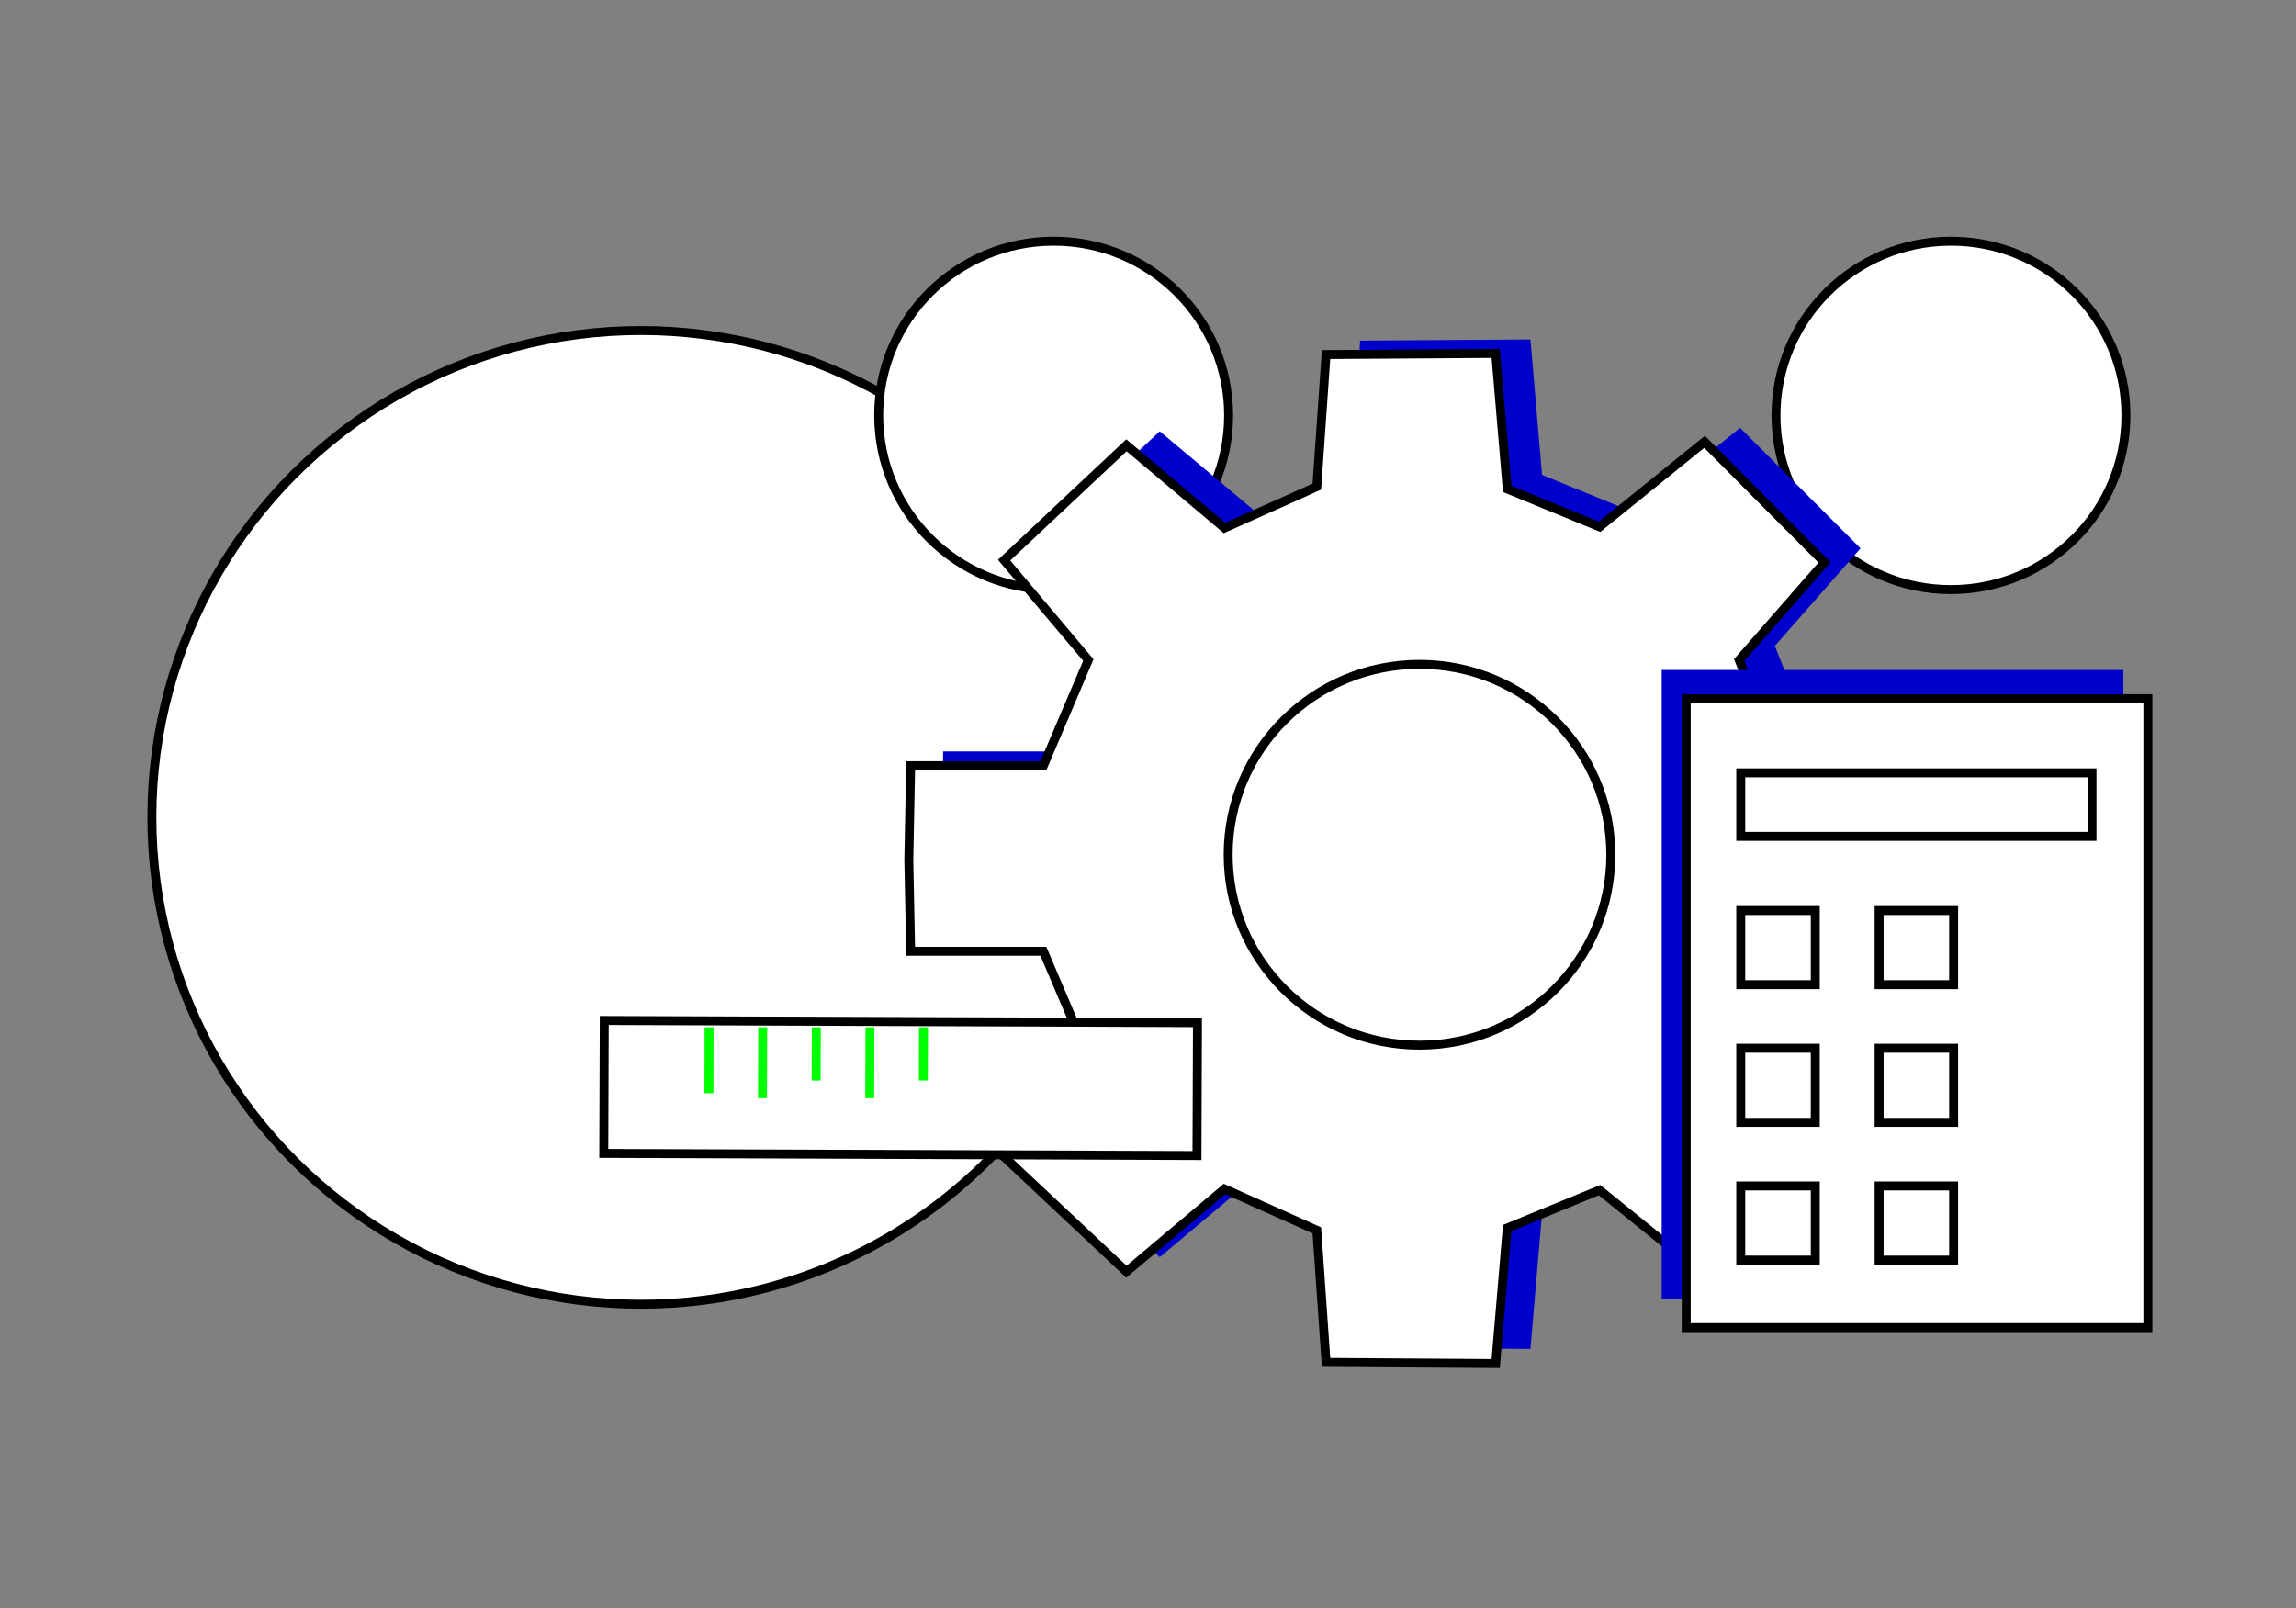 <?xml version="1.0" encoding="UTF-8"?>
<svg width="257px" height="180px" viewBox="0 0 257 180" version="1.1" xmlns="http://www.w3.org/2000/svg" xmlns:xlink="http://www.w3.org/1999/xlink">
    <rect x="0" y="0" width="257" height="180" fill="#808080" stroke="none"/>
    <!-- Generator: Sketch 54.1 (76490) - https://sketchapp.com -->
    <title>modelos-matematicos</title>
    <desc>Created with Sketch.</desc>
    <g id="modelos-matematicos" stroke="none" stroke-width="1" fill="none" fill-rule="evenodd">
        <g id="Group-26" transform="translate(17, 27)">
            <g id="Group-7">
                <ellipse id="Oval" stroke="#000000" stroke-width="1.002" fill="#FFFFFF" cx="54.738" cy="64.5" rx="54.738" ry="54.5"></ellipse>
                <ellipse id="Oval-Copy-10" stroke="#000000" stroke-width="1.002" fill="#FFFFFF" cx="201.376" cy="19.5" rx="19.585" ry="19.5"></ellipse>
                <ellipse id="Oval-Copy-11" stroke="#000000" stroke-width="1.002" fill="#FFFFFF" cx="100.939" cy="19.5" rx="19.585" ry="19.5"></ellipse>
                <polygon id="Fill-48" fill="#0000CC" points="135.248 11.129 134.211 25.903 123.838 30.528 112.817 21.278 99.073 34.124 108.539 45.302 103.482 57.121 88.571 57.121 88.367 67.676 88.571 77.879 103.482 77.879 108.539 89.698 99.073 100.875 112.817 113.722 123.838 104.472 134.211 109.098 135.248 123.87 154.309 124 155.605 108.841 165.977 104.601 177.775 114.107 191.26 100.618 181.666 89.698 185.945 78.907 200.856 78.136 200.761 68.328 200.856 56.863 185.945 56.093 181.666 45.302 191.26 34.382 177.775 20.893 165.977 30.399 155.605 26.159 154.309 11"></polygon>
                <polygon id="Stroke-2" stroke="#000000" stroke-width="1.002" fill="#FFFFFF" points="196.694 69.927 196.788 79.743 181.934 80.514 177.672 91.312 187.229 102.24 173.796 115.738 162.042 106.225 151.709 110.468 150.418 125.637 131.431 125.508 130.398 110.725 120.065 106.096 109.086 115.353 95.394 102.497 104.823 91.312 99.786 79.485 84.932 79.485 84.728 69.276 84.932 58.713 99.786 58.713 104.823 46.885 95.394 35.7 109.086 22.845 120.065 32.102 130.398 27.474 131.431 12.69 150.418 12.561 151.709 27.731 162.042 31.972 173.796 22.46 187.229 35.958 177.672 46.885 181.934 57.684 196.788 58.456"></polygon>
                <path d="M163.304,68.684 C163.304,80.455 153.716,89.999 141.889,89.999 C130.062,89.999 120.473,80.455 120.473,68.684 C120.473,56.912 130.062,47.369 141.889,47.369 C153.716,47.369 163.304,56.912 163.304,68.684 Z" id="Stroke-4" stroke="#000000" stroke-width="1.002"></path>
                <polygon id="Stroke-17-Copy" fill="#0000CC" points="169 118.405 220.675 118.405 220.675 48 169 48"></polygon>
                <polygon id="Stroke-17" stroke="#000000" stroke-width="1.002" fill="#FFFFFF" points="171.744 121.616 223.419 121.616 223.419 51.211 171.744 51.211"></polygon>
                <polygon id="Stroke-8" stroke="#000000" stroke-width="1.002" points="177.85 114.056 186.19 114.056 186.19 105.756 177.85 105.756"></polygon>
                <polygon id="Stroke-9" stroke="#000000" stroke-width="1.002" points="193.338 114.056 201.677 114.056 201.677 105.756 193.338 105.756"></polygon>
                <polygon id="Stroke-11" stroke="#000000" stroke-width="1.002" points="177.85 98.641 186.19 98.641 186.19 90.341 177.85 90.341"></polygon>
                <polygon id="Stroke-12" stroke="#000000" stroke-width="1.002" points="193.338 98.641 201.677 98.641 201.677 90.341 193.338 90.341"></polygon>
                <polygon id="Stroke-13" stroke="#000000" stroke-width="1.002" points="177.85 83.227 186.19 83.227 186.19 74.927 177.85 74.927"></polygon>
                <polygon id="Stroke-14" stroke="#000000" stroke-width="1.002" points="193.338 83.227 201.677 83.227 201.677 74.927 193.338 74.927"></polygon>
                <polygon id="Stroke-16" stroke="#000000" stroke-width="1.002" points="177.85 66.625 217.164 66.625 217.164 59.511 177.85 59.511"></polygon>
                <polygon id="Stroke-19" stroke="#000000" stroke-width="1.002" fill="#FFFFFF" points="117.037 87.477 101.03 87.418 50.636 87.235 50.582 102.113 116.981 102.353"></polygon>
                <path d="M86.352,93.951 L86.373,88" id="Stroke-20" stroke="#00FF00" stroke-width="1.002"></path>
                <path d="M80.348,95.935 L80.377,88" id="Stroke-21" stroke="#00FF00" stroke-width="1.002"></path>
                <path d="M74.352,93.953 L74.373,88" id="Stroke-22" stroke="#00FF00" stroke-width="1.002"></path>
                <path d="M68.348,95.934 L68.377,88" id="Stroke-23" stroke="#00FF00" stroke-width="1.002"></path>
                <path d="M62.354,95.38 L62.371,88" id="Stroke-24" stroke="#00FF00" stroke-width="1.002"></path>
            </g>
        </g>
    </g>
</svg>